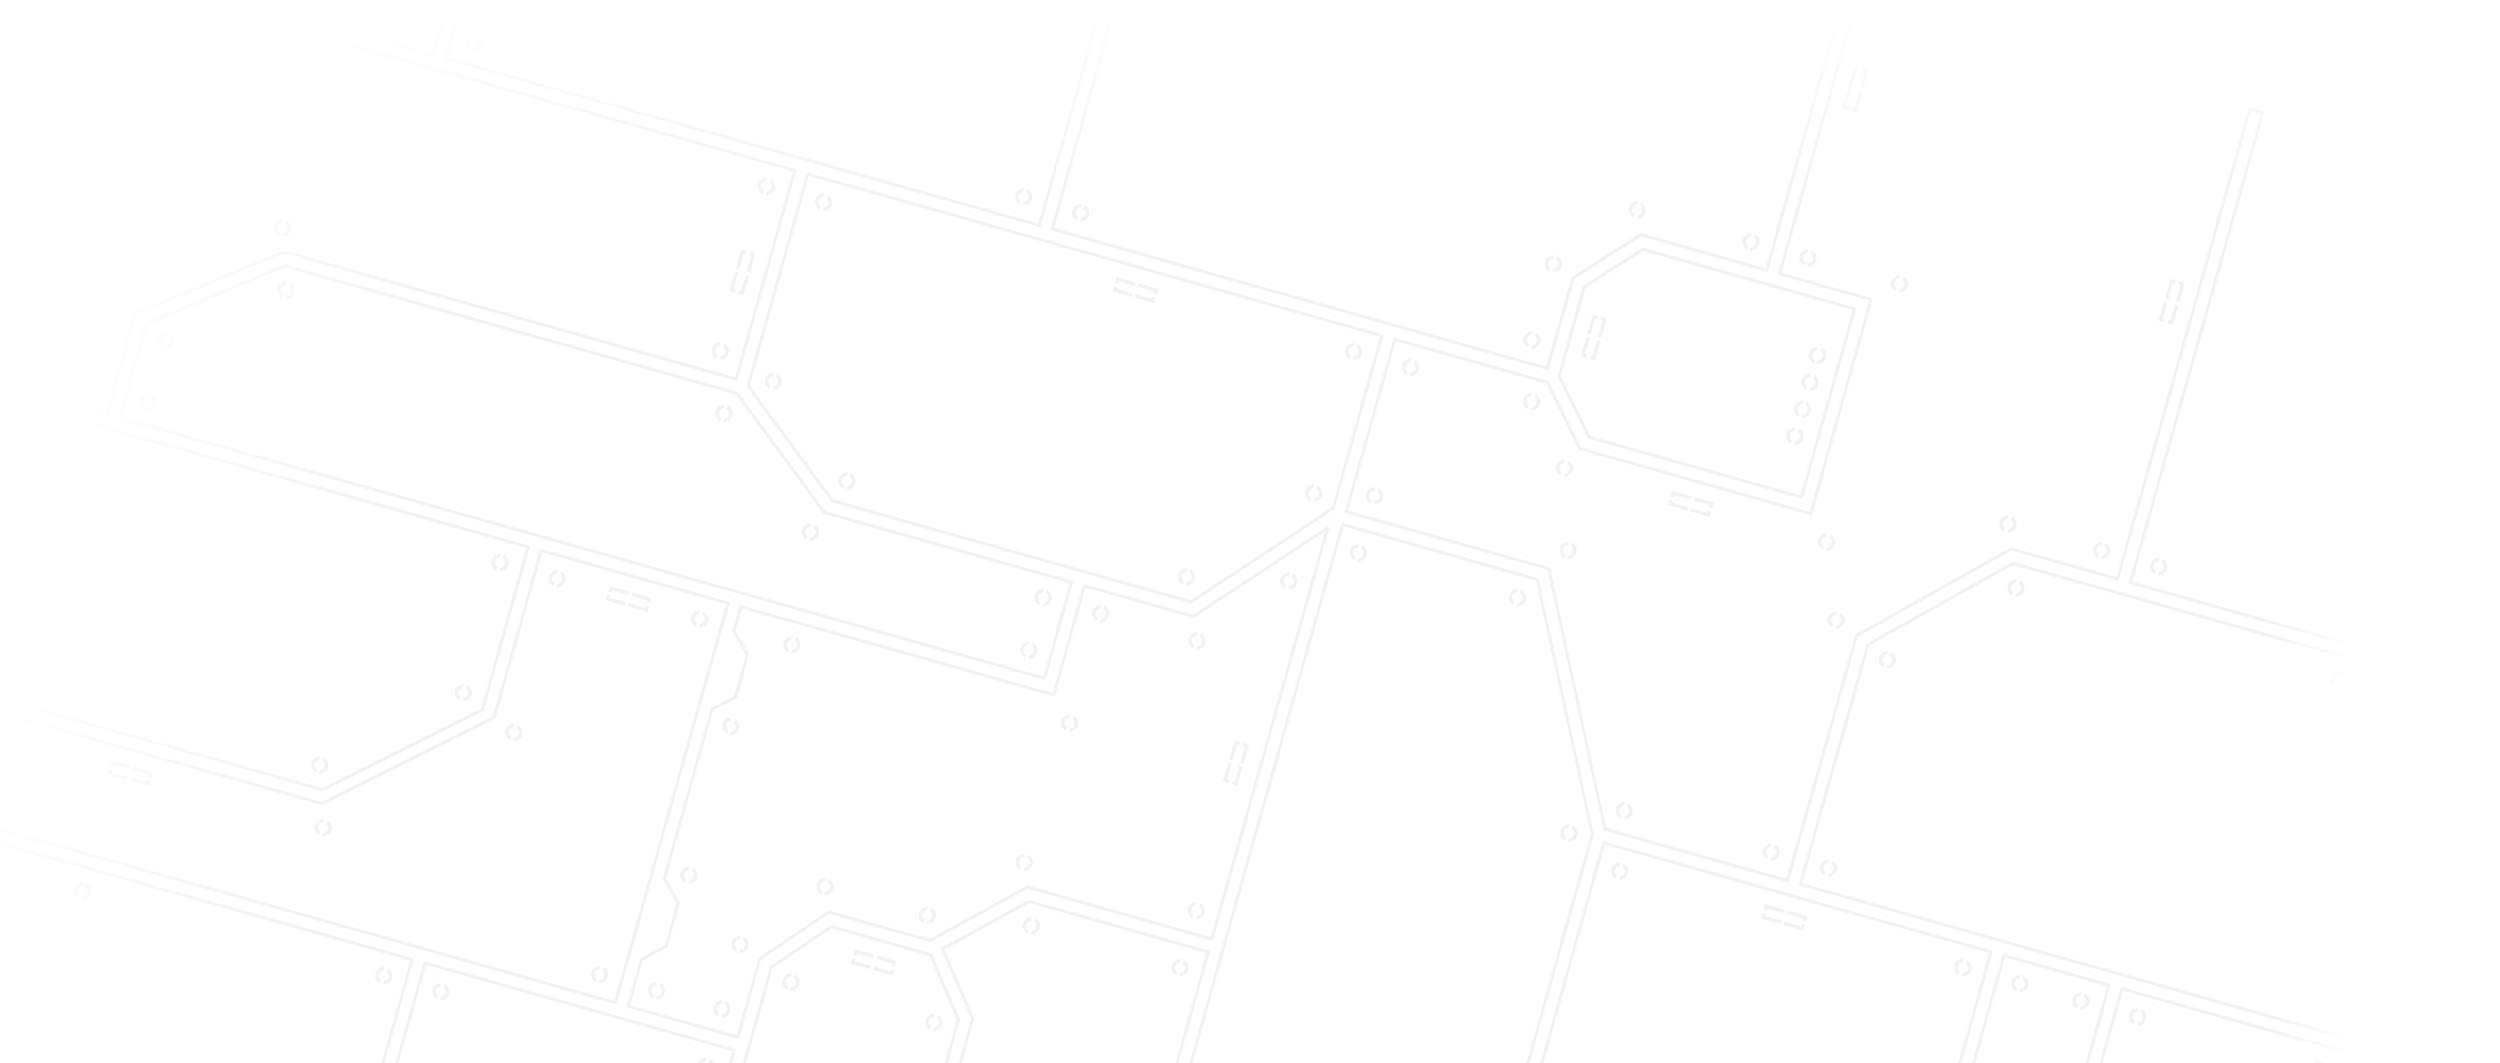 <svg width="1615" height="687" viewBox="0 0 1615 687" fill="none" xmlns="http://www.w3.org/2000/svg"><rect x="0" y="0" width="1615" height="687" fill="#333333" stroke="none"/><g clip-path="url(#clip0)"><path fill="#fff" d="M-468 0h1920v687H-468z"/><g clip-path="url(#clip1)"><path fill="#fff" d="M-352.285-571l2185.24 615.322-341.914 1214.27L-694.2 643.27z"/><path d="M-88.27-209.169l-70.432 250.127-24.209-6.816 11.191-39.745-20.754-37.024-132.435-37.291-38.57 21.624-53.259 189.143-120.901-34.043-2.356 8.367 206.758 58.219-76.748 272.561-206.758-58.219-2.356 8.367 107.428 30.25-16.449 58.415 30.193 55.567 117.214 33.006-42.587 151.244 8.366 2.356 150.419-534.196 263.62 74.23-72.687 258.141-134.749-37.942-77.726 276.032 8.364 2.355 50.105-177.939 129.83 36.558 56.92 101.238-27.872 98.988 8.366 2.356 28.769-102.169-61.63-108.157-132.029-37.177 22.911-81.363 468.524 131.928-75.971 269.801 8.367 2.356 75.971-269.802L474.2 678.39l-42.857 152.203 22.444 42.069 74.062 20.854 37.905-22.374 66.3 18.669-32.409 115.099 8.366 2.35 32.409-115.093 331.147 93.244 21.391-11.995 39.612-140.672 178.19 50.175-39.13 138.951 15.94 38.96 70.48 19.85-11.88 42.19-85.09-23.96-16.92 60.09 8.37 2.35 14.56-51.71 85.09 23.95 14.24-50.55 68.24 19.21 36.13-24.18 33.75-119.845 156.75 44.135 2.35-8.365-156.75-44.137 5.42-19.228-114.64-32.28 35.94-127.645 271.38 76.415 2.36-8.367-271.38-76.415 34.8-123.607 271.38 76.415 2.36-8.367-481.43-135.561 43.59-154.796 93.59-52.468 408.4 114.998 2.36-8.368-334.75-94.258 85.44-303.442-8.37-2.356-85.44 303.447-68.74-19.356-99.87 55.992-44.56 158.254-117.91-33.218-36.37-168.3-130.787-36.826 31.33-111.266 98.618 27.769 20.989 42.802 149.18 42.005 38.95-138.327-59.1-16.642 84.27-299.303-8.36-2.356-84.28 299.303-81.36-22.91-43.84 28.12-16.408 58.288-319.883-90.073 40.795-144.88-40.052-42.442-343.441-96.707 28.097-99.783-8.366-2.356-77.023 273.539-330.563-93.08 36.743-130.489 140.982 39.697 40.28-143.05-8.366-2.355-37.923 134.677-544.086-153.204-2.358 8.372 337.241 94.961zm-6.924 277.04l-40.052 142.241-73.521-20.702 9.259-32.88-12.192-20.149 26.434-93.877 90.072 25.368zm-122.814 74.879l9.11 15.058-8.235 29.246-24.744-6.968 8.237-29.25 15.632-8.086zM-356.077-52.477l32.278-18.087 125.503 35.339 17.231 30.742-39.004 138.518-20.914 10.827-9.255 32.87-158.124-44.525 52.285-185.684zm-135.962 575.424l-26.753-49.238 15.487-55.003 99.33 27.97 44.212-157.013 51.99 14.639-70.582 250.664-113.684-32.019zm186.624-227.02l-51.99-14.639 32.534-115.54 51.99 14.639-32.534 115.54zm376.36-18.725l270.3 76.111-29.568 105.008-103.348 51.822-251.547-70.831 50.68-179.986 63.484 17.876zm404.963-23.162l56.685 77.068 159.599 44.94-17.494 62.128L77.475 270.01l17.199-61.08 89.337-37.082 291.897 82.192zM-45.564 447.68l253.481 71.375 111.4-55.799 30.299-107.602 120.612 33.962-72.692 258.156L-65.215 517.47l19.651-69.79zm451.455 202.442l8.485-30.133 16.071-9.01 7.745-27.508-9.008-16.072 30.776-109.3 15.175-7.833 7.791-27.67-8.858-14.598 4.509-16.015 202.141 56.919 19.85-70.495 70.346 19.808 86.73-57.116-74.76 265.501-119.281-33.587-62.791 34.581-65.304-18.388-44.653 30.057-14.294 50.761-70.67-19.902zm120.743 234.021l-66.92-18.843-19.051-35.719 57.694-204.894 38.669-26.028 64.17 18.069 17.928 41.97-57.693 204.889-34.797 20.556zm458.936 83.444l-15.107 8.469-399.95-112.618 57.829-205.372-19.297-45.081 55.627-30.627 115.867 32.626-39.702 140.998 218.417 61.502 27.274-96.861 52.672 14.83 8.29 12.218-61.92 219.916zm377.73 105.033l-30.15 20.18-139.15-39.18-13.19-32.27 38.32-136.075 182.45 51.376-38.28 135.969zm-73.99-176.636l-67.82-19.097 73.1-259.608 67.82 19.097-73.1 259.608zm-136.95-318.755l133.86 37.695-73.1 259.618-178.19-50.175 22.03-78.23-12.34-18.187-55.741-15.696 47.241-167.773 116.24 32.748zM993.043 374.293l35.597 164.686-75.398 267.768-201.684-56.79 115.749-411.069 125.736 35.405zm-131.791-45.97l-91.804 60.446-231.624-65.221-54.545-74.151 38.55-136.908 370.798 104.41-31.375 111.424zm162.288-143.075l37.76-24.225 136.7 38.492-34.23 121.592-137.07-38.596-19.41-39.572 16.25-57.691zM334.715-127.73l341.126 96.054 35.025 37.11-39.461 140.142-383.26-107.918 46.57-165.388zm178.75 237.864L475.518 244.9l-292.053-82.237-96.015 39.853-18.341 65.138-195.989-55.187 73.74-261.878 566.605 159.545zM-92.837 59.499l-57.5-16.19 70.43-250.123 57.5 16.191-70.43 250.122z" stroke="#F2F2F2" stroke-width="2" stroke-linecap="square" stroke-linejoin="round"/><path d="M389.848 624.62a5.55 5.55 0 012.543 2.716 5.548 5.548 0 01-1.9 6.748 5.542 5.542 0 01-3.587.991l.622-2.21a3.325 3.325 0 001.699-6.035l.623-2.21zM385.391 632.264l-.622 2.21a5.54 5.54 0 01-2.796-6.429 5.542 5.542 0 015.74-4.026l-.623 2.21a3.328 3.328 0 00-2.983 2.417 3.327 3.327 0 001.284 3.618zM287.281 635.696a5.538 5.538 0 012.795 6.429 5.54 5.54 0 01-5.738 4.025l.622-2.209a3.322 3.322 0 002.983-2.417 3.327 3.327 0 00-1.284-3.618l.622-2.21zM282.829 643.34l-.623 2.21a5.547 5.547 0 01-2.795-6.429 5.544 5.544 0 015.739-4.025l-.622 2.209a3.328 3.328 0 00-2.983 2.417 3.327 3.327 0 001.284 3.618zM250.453 625.326a5.542 5.542 0 01-2.944 10.455l.623-2.21a3.322 3.322 0 002.982-2.417 3.327 3.327 0 00-1.283-3.618l.622-2.21zM246 632.971l-.622 2.21a5.544 5.544 0 012.944-10.455l-.622 2.21a3.324 3.324 0 00-1.7 6.035zM55.848 570.528a5.542 5.542 0 01-2.944 10.454l.622-2.209a3.324 3.324 0 001.7-6.035l.622-2.21zM51.391 578.173l-.622 2.209a5.538 5.538 0 01-2.796-6.429 5.546 5.546 0 015.74-4.025l-.623 2.21a3.323 3.323 0 00-2.916 4.429 3.33 3.33 0 001.217 1.606zM458.469 683.899a5.542 5.542 0 01-2.944 10.455l.622-2.21a3.328 3.328 0 002.983-2.417 3.327 3.327 0 00-1.283-3.618l.622-2.21zM454.016 691.543l-.622 2.21a5.542 5.542 0 012.943-10.454l-.622 2.209a3.322 3.322 0 00-2.983 2.417 3.327 3.327 0 001.284 3.618zM513.5 629.491a5.538 5.538 0 012.795 6.428 5.542 5.542 0 01-5.739 4.026l.62-2.2a3.321 3.321 0 002.983-2.417 3.327 3.327 0 00-1.284-3.618l.625-2.219zM509.043 637.144l-.622 2.21a5.538 5.538 0 01-2.795-6.428 5.542 5.542 0 015.739-4.026l-.622 2.21a3.324 3.324 0 00-1.7 6.034zM605.844 655.493a5.547 5.547 0 012.795 6.428 5.542 5.542 0 01-5.739 4.026l.619-2.2a3.322 3.322 0 002.916-4.429 3.32 3.32 0 00-1.216-1.605l.625-2.22zM601.387 663.146l-.622 2.21a5.538 5.538 0 01-2.795-6.429 5.543 5.543 0 015.738-4.025l-.622 2.21a3.321 3.321 0 00-2.983 2.416 3.327 3.327 0 001.284 3.618zM1383.51 652.023a5.563 5.563 0 012.54 2.716c.51 1.171.6 2.483.25 3.712a5.489 5.489 0 01-2.15 3.036 5.536 5.536 0 01-3.59.99l.63-2.21a3.312 3.312 0 001.87-.734 3.32 3.32 0 001.11-1.682c.19-.662.16-1.366-.07-2.013a3.321 3.321 0 00-1.21-1.605l.62-2.21zM1379.06 659.668l-.62 2.209a5.534 5.534 0 01-2.55-2.716 5.575 5.575 0 01-.25-3.712 5.588 5.588 0 012.15-3.036 5.568 5.568 0 013.59-.99l-.62 2.21a3.3 3.3 0 00-2.98 2.417 3.296 3.296 0 001.28 3.618zM1270.54 620.197a5.563 5.563 0 012.54 2.716c.51 1.171.6 2.483.25 3.713a5.49 5.49 0 01-2.15 3.035 5.518 5.518 0 01-3.58.99l.62-2.21a3.312 3.312 0 001.87-.734 3.315 3.315 0 001.04-3.695 3.321 3.321 0 00-1.21-1.605l.62-2.21zM1266.07 627.838l-.62 2.213a5.567 5.567 0 01-2.54-2.716 5.517 5.517 0 01-.25-3.713 5.483 5.483 0 012.15-3.035 5.547 5.547 0 013.59-.991l-.63 2.21c-.68.045-1.34.302-1.87.735a3.31 3.31 0 00-1.04 3.695c.23.648.65 1.209 1.21 1.605M1307.34 630.56a5.538 5.538 0 012.55 2.716c.51 1.171.6 2.483.25 3.713a5.59 5.59 0 01-2.15 3.035 5.563 5.563 0 01-3.59.99l.62-2.21a3.342 3.342 0 001.88-.734c.53-.433.92-1.021 1.11-1.682.18-.662.16-1.366-.07-2.013a3.34 3.34 0 00-1.22-1.605l.62-2.21zM1302.89 638.204l-.62 2.213a5.523 5.523 0 01-2.54-2.716 5.58 5.58 0 01-.26-3.713 5.549 5.549 0 012.16-3.035 5.513 5.513 0 013.58-.99l-.62 2.209c-.69.045-1.34.302-1.88.735-.53.432-.92 1.02-1.1 1.682a3.296 3.296 0 001.28 3.618M1346.73 641.65a5.519 5.519 0 012.54 2.716 5.58 5.58 0 01.26 3.713 5.553 5.553 0 01-2.16 3.035 5.513 5.513 0 01-3.58.99l.62-2.209a3.313 3.313 0 001.87-.735c.54-.433.93-1.02 1.11-1.682.19-.662.16-1.365-.07-2.013a3.321 3.321 0 00-1.21-1.605l.62-2.21zM1342.27 649.294l-.62 2.213a5.567 5.567 0 01-2.54-2.716 5.517 5.517 0 01-.25-3.713 5.483 5.483 0 012.15-3.035 5.513 5.513 0 013.58-.99l-.62 2.209c-.68.045-1.34.302-1.87.735a3.31 3.31 0 00-1.04 3.695c.23.648.65 1.209 1.21 1.605M1048.87 557.779a5.519 5.519 0 012.54 2.716 5.58 5.58 0 01.26 3.713 5.549 5.549 0 01-2.16 3.035 5.52 5.52 0 01-3.58.991l.62-2.21a3.285 3.285 0 001.87-.735 3.25 3.25 0 001.11-1.682 3.296 3.296 0 00-1.28-3.618l.62-2.21zM1044.42 565.424l-.62 2.212a5.538 5.538 0 01-2.55-2.716 5.517 5.517 0 01-.25-3.713 5.586 5.586 0 012.15-3.035 5.563 5.563 0 013.59-.99l-.62 2.21c-.69.044-1.34.301-1.88.734a3.38 3.38 0 00-1.11 1.682c-.18.662-.16 1.365.07 2.013a3.34 3.34 0 001.22 1.605M764.852 620.259a5.547 5.547 0 012.795 6.429 5.547 5.547 0 01-5.739 4.025l.622-2.21a3.327 3.327 0 002.983-2.416 3.327 3.327 0 00-1.284-3.618l.623-2.21zM760.399 627.903l-.622 2.21a5.544 5.544 0 01-2.796-6.429 5.546 5.546 0 015.739-4.025l-.622 2.21a3.314 3.314 0 00-1.875.734 3.318 3.318 0 00-1.041 3.695c.23.648.655 1.209 1.217 1.605zM668.805 593.213a5.55 5.55 0 012.543 2.716 5.548 5.548 0 01-1.9 6.748 5.535 5.535 0 01-3.587.99l.622-2.209a3.328 3.328 0 002.983-2.417 3.327 3.327 0 00-1.284-3.618l.623-2.21zM664.348 600.857l-.622 2.21a5.542 5.542 0 012.944-10.454l-.623 2.21a3.321 3.321 0 00-2.983 2.416 3.327 3.327 0 001.284 3.618zM454.527 394.92a5.54 5.54 0 01.643 9.464 5.543 5.543 0 01-3.586.99l.622-2.21a3.328 3.328 0 002.983-2.417 3.327 3.327 0 00-1.284-3.618l.622-2.209zM450.071 402.563l-.622 2.21a5.544 5.544 0 01-2.796-6.429 5.54 5.54 0 015.739-4.025l-.622 2.209a3.322 3.322 0 00-2.983 2.417 3.327 3.327 0 001.284 3.618zM693.539 462.221a5.542 5.542 0 01-2.944 10.454l.623-2.209a3.322 3.322 0 002.983-2.417 3.327 3.327 0 00-1.284-3.618l.622-2.21zM689.079 469.863l-.622 2.21a5.548 5.548 0 01-2.544-2.716 5.548 5.548 0 011.9-6.748 5.535 5.535 0 013.587-.99l-.622 2.209a3.322 3.322 0 00-2.983 2.417 3.327 3.327 0 001.284 3.618zM514.09 411.691a5.542 5.542 0 01-2.944 10.454l.622-2.21a3.324 3.324 0 001.7-6.034l.622-2.21zM509.641 419.336l-.622 2.21a5.54 5.54 0 01-.643-9.464 5.544 5.544 0 013.586-.99l-.622 2.21a3.321 3.321 0 00-2.983 2.417 3.327 3.327 0 001.284 3.617zM362.441 368.99a5.546 5.546 0 012.796 6.429 5.537 5.537 0 01-2.153 3.035 5.538 5.538 0 01-3.586.991l.622-2.21a3.328 3.328 0 002.983-2.417 3.327 3.327 0 00-1.284-3.618l.622-2.21zM357.989 376.635l-.622 2.209a5.54 5.54 0 01-.644-9.464 5.547 5.547 0 013.587-.99l-.622 2.21a3.321 3.321 0 00-2.983 2.417 3.327 3.327 0 001.284 3.618zM325.559 358.605a5.543 5.543 0 01-2.944 10.454l.622-2.21a3.321 3.321 0 002.983-2.417 3.327 3.327 0 00-1.284-3.618l.623-2.209zM321.106 366.249l-.622 2.21a5.54 5.54 0 01-2.796-6.429 5.542 5.542 0 015.739-4.025l-.622 2.209a3.322 3.322 0 00-2.983 2.417 3.327 3.327 0 001.284 3.618zM20.223 272.628a5.543 5.543 0 01-2.944 10.454l.622-2.209a3.324 3.324 0 002.916-4.43 3.323 3.323 0 00-1.217-1.605l.623-2.21zM15.77 280.272l-.622 2.21a5.542 5.542 0 012.944-10.454l-.623 2.209a3.325 3.325 0 00-1.699 6.035zM272.105 12.152a5.543 5.543 0 01-2.943 10.454l.622-2.21a3.322 3.322 0 002.983-2.417 3.327 3.327 0 00-1.284-3.618l.622-2.21zM267.653 19.796l-.623 2.21a5.546 5.546 0 01-2.795-6.43 5.541 5.541 0 015.739-4.025l-.622 2.21a3.323 3.323 0 00-2.916 4.43c.23.648.655 1.208 1.217 1.605zM61.234 244.45a5.542 5.542 0 01-2.943 10.454l.625-2.22a3.323 3.323 0 001.699-6.034l.62-2.2zM56.77 252.081l-.622 2.209a5.539 5.539 0 01-2.796-6.428 5.544 5.544 0 015.74-4.026l-.627 2.225a3.323 3.323 0 00-2.916 4.43c.23.648.655 1.208 1.217 1.605M98.234 254.868a5.546 5.546 0 012.796 6.429 5.541 5.541 0 01-5.74 4.025l.626-2.219a3.324 3.324 0 001.699-6.035l.62-2.2zM93.778 262.5l-.623 2.21a5.542 5.542 0 012.944-10.454l-.626 2.225a3.323 3.323 0 00-1.7 6.034M109.477 214.945a5.55 5.55 0 012.543 2.716 5.548 5.548 0 01-1.9 6.749 5.547 5.547 0 01-3.587.99l.622-2.21a3.328 3.328 0 002.983-2.417 3.327 3.327 0 00-1.284-3.618l.623-2.21zM105.016 222.585l-.622 2.21a5.542 5.542 0 012.943-10.455l-.622 2.21a3.322 3.322 0 00-2.983 2.417 3.327 3.327 0 001.284 3.618zM187.23 182.463a5.544 5.544 0 012.796 6.429 5.546 5.546 0 01-5.739 4.025l.622-2.209a3.322 3.322 0 002.983-2.417 3.327 3.327 0 00-1.284-3.618l.622-2.21zM182.782 190.108l-.623 2.21a5.547 5.547 0 01-2.795-6.429 5.544 5.544 0 015.739-4.025l-.622 2.209a3.328 3.328 0 00-2.983 2.417 3.327 3.327 0 001.284 3.618zM470.238 262.153a5.54 5.54 0 01.643 9.464 5.543 5.543 0 01-3.586.99l.622-2.21a3.328 3.328 0 002.983-2.417 3.327 3.327 0 00-1.284-3.618l.622-2.209zM465.786 269.797l-.623 2.209a5.543 5.543 0 012.944-10.454l-.622 2.21a3.327 3.327 0 00-2.983 2.417 3.327 3.327 0 001.284 3.618zM526.156 338.771a5.542 5.542 0 01-2.943 10.454l.622-2.21a3.321 3.321 0 002.983-2.416 3.327 3.327 0 00-1.284-3.618l.622-2.21zM521.7 346.423l-.622 2.209a5.54 5.54 0 01-.644-9.464 5.547 5.547 0 013.587-.99l-.622 2.21a3.321 3.321 0 00-2.983 2.417 3.327 3.327 0 001.284 3.618zM676.566 381.125a5.54 5.54 0 01.643 9.464 5.543 5.543 0 01-3.586.99l.622-2.21a3.328 3.328 0 002.983-2.417 3.327 3.327 0 00-1.284-3.618l.622-2.209zM672.121 388.779l-.622 2.209a5.543 5.543 0 012.944-10.454l-.622 2.21a3.327 3.327 0 00-2.983 2.417 3.327 3.327 0 001.283 3.618zM713.449 391.51a5.542 5.542 0 01-2.943 10.454l.622-2.209a3.322 3.322 0 002.983-2.417 3.327 3.327 0 00-1.284-3.618l.622-2.21zM708.989 399.16l-.622 2.209a5.54 5.54 0 01-.643-9.464 5.543 5.543 0 013.586-.99l-.622 2.21a3.321 3.321 0 00-2.983 2.416 3.326 3.326 0 001.284 3.619zM775.82 409.072a5.54 5.54 0 01.643 9.464 5.543 5.543 0 01-3.586.99l.622-2.21a3.321 3.321 0 002.983-2.417 3.327 3.327 0 00-1.284-3.618l.622-2.209zM771.364 416.723l-.623 2.21a5.547 5.547 0 01-2.795-6.429 5.544 5.544 0 015.739-4.025l-.622 2.209a3.322 3.322 0 00-2.983 2.417 3.327 3.327 0 001.284 3.618zM835.164 370.558a5.538 5.538 0 012.795 6.428 5.542 5.542 0 01-5.739 4.026l.623-2.21a3.324 3.324 0 001.699-6.035l.622-2.209zM830.711 378.195l-.622 2.209a5.538 5.538 0 01-2.795-6.428 5.542 5.542 0 015.739-4.026l-.622 2.21a3.324 3.324 0 00-1.7 6.035zM775.246 583.353a5.542 5.542 0 01-2.944 10.454l.623-2.209a3.322 3.322 0 002.982-2.417 3.32 3.32 0 00-.067-2.013 3.315 3.315 0 00-1.216-1.605l.622-2.21zM770.793 590.998l-.622 2.209a5.538 5.538 0 01-2.795-6.428 5.542 5.542 0 015.739-4.026l-.622 2.21a3.324 3.324 0 00-1.7 6.035zM664.211 552.088a5.542 5.542 0 01-2.944 10.454l.622-2.209a3.325 3.325 0 001.7-6.035l.622-2.21zM659.758 559.732l-.622 2.21a5.542 5.542 0 012.944-10.454l-.623 2.209a3.322 3.322 0 00-2.983 2.417 3.327 3.327 0 001.284 3.618zM601.594 586.432a5.542 5.542 0 01-2.944 10.454l.622-2.209a3.328 3.328 0 002.983-2.417 3.327 3.327 0 00-1.283-3.618l.622-2.21zM597.141 594.077l-.622 2.21a5.544 5.544 0 012.944-10.455l-.623 2.21a3.321 3.321 0 00-2.982 2.417 3.327 3.327 0 001.283 3.618zM535.473 567.814a5.543 5.543 0 01-2.944 10.454l.622-2.21a3.321 3.321 0 002.983-2.416 3.33 3.33 0 00-1.284-3.619l.623-2.209zM531.02 575.458l-.623 2.21a5.549 5.549 0 01-2.795-6.429 5.548 5.548 0 015.739-4.026l-.622 2.21a3.321 3.321 0 00-2.983 2.417 3.327 3.327 0 001.284 3.618zM480.586 605.165a5.542 5.542 0 01-2.944 10.455l.622-2.21a3.325 3.325 0 001.7-6.035l.622-2.21zM476.133 612.81l-.622 2.21a5.542 5.542 0 012.944-10.454l-.623 2.21a3.321 3.321 0 00-2.915 4.429 3.315 3.315 0 001.216 1.605zM468.844 646.864a5.547 5.547 0 012.795 6.429 5.54 5.54 0 01-5.739 4.025l.622-2.209a3.328 3.328 0 002.983-2.417 3.327 3.327 0 00-1.283-3.618l.622-2.21zM464.391 654.509l-.622 2.21a5.542 5.542 0 012.943-10.455l-.622 2.21a3.322 3.322 0 00-2.983 2.417 3.327 3.327 0 001.284 3.618zM426.648 634.983a5.544 5.544 0 012.796 6.429 5.544 5.544 0 01-5.739 4.025l.622-2.209a3.322 3.322 0 002.983-2.417 3.327 3.327 0 00-1.284-3.618l.622-2.21zM422.196 642.627l-.623 2.21a5.547 5.547 0 01-2.795-6.429 5.544 5.544 0 015.739-4.025l-.622 2.209a3.322 3.322 0 00-2.983 2.417 3.327 3.327 0 001.284 3.618zM447.641 560.442a5.55 5.55 0 012.543 2.716 5.548 5.548 0 01-1.9 6.748 5.535 5.535 0 01-3.587.99l.622-2.209a3.328 3.328 0 002.983-2.417 3.327 3.327 0 00-1.284-3.618l.623-2.21zM443.184 568.086l-.622 2.21a5.542 5.542 0 012.943-10.454l-.622 2.209a3.322 3.322 0 00-2.983 2.417 3.327 3.327 0 001.284 3.618zM474.715 464.285a5.542 5.542 0 01-2.944 10.455l.624-2.218a3.324 3.324 0 001.7-6.035l.62-2.202zM470.262 471.922l-.622 2.21a5.546 5.546 0 01-2.795-6.429 5.542 5.542 0 015.739-4.026l-.627 2.225a3.322 3.322 0 00-2.983 2.417 3.327 3.327 0 001.284 3.618M667.023 415.028a5.544 5.544 0 012.796 6.429 5.544 5.544 0 01-5.739 4.025l.625-2.22a3.321 3.321 0 002.983-2.416 3.326 3.326 0 00-1.284-3.618l.619-2.2zM662.579 422.664l-.623 2.21a5.547 5.547 0 01-2.795-6.429 5.544 5.544 0 015.739-4.025l-.626 2.225a3.324 3.324 0 00-1.7 6.034M77.531 186.581a5.538 5.538 0 012.796 6.428 5.545 5.545 0 01-5.74 4.026l.623-2.21a3.323 3.323 0 002.916-4.43 3.328 3.328 0 00-1.217-1.605l.622-2.209zM73.063 194.222l-.622 2.209a5.539 5.539 0 01-2.796-6.428 5.545 5.545 0 015.74-4.026l-.623 2.21a3.323 3.323 0 00-2.916 4.43c.23.647.655 1.208 1.217 1.605zM185.023 142.237a5.542 5.542 0 01-2.943 10.454l.622-2.209a3.322 3.322 0 002.983-2.417 3.327 3.327 0 00-1.284-3.618l.622-2.21zM180.563 149.878l-.622 2.21a5.542 5.542 0 012.943-10.454l-.622 2.21a3.321 3.321 0 00-2.983 2.416 3.327 3.327 0 001.284 3.618zM467.809 221.864a5.543 5.543 0 01-2.944 10.454l.622-2.21a3.325 3.325 0 001.699-6.035l.623-2.209zM463.356 229.508l-.622 2.209a5.54 5.54 0 01-.643-9.464 5.544 5.544 0 013.586-.99l-.622 2.21a3.321 3.321 0 00-2.983 2.416 3.33 3.33 0 001.284 3.619zM497.781 115.423a5.542 5.542 0 01-2.943 10.454l.622-2.209a3.322 3.322 0 002.983-2.417 3.327 3.327 0 00-1.284-3.618l.622-2.21zM493.325 123.067l-.622 2.21a5.544 5.544 0 01-2.796-6.429 5.544 5.544 0 015.739-4.025l-.622 2.209a3.322 3.322 0 00-2.983 2.417 3.327 3.327 0 001.284 3.618zM534.582 125.786a5.544 5.544 0 01-2.944 10.455l.623-2.21a3.328 3.328 0 002.982-2.417 3.327 3.327 0 00-1.283-3.618l.622-2.21zM530.129 133.431l-.622 2.209a5.538 5.538 0 01-2.795-6.428 5.542 5.542 0 015.739-4.026l-.622 2.21a3.324 3.324 0 00-1.7 6.035zM502.07 241.259a5.542 5.542 0 01-2.943 10.454l.622-2.21a3.321 3.321 0 002.983-2.416 3.327 3.327 0 00-1.284-3.618l.622-2.21zM497.614 248.903l-.622 2.21a5.548 5.548 0 01-2.544-2.716 5.548 5.548 0 011.9-6.748 5.535 5.535 0 013.587-.99l-.622 2.209a3.322 3.322 0 00-2.983 2.417 3.327 3.327 0 001.284 3.618zM549.641 305.885a5.549 5.549 0 012.795 6.429 5.54 5.54 0 01-5.739 4.025l.619-2.199a3.325 3.325 0 001.7-6.035l.625-2.22zM545.184 313.54l-.622 2.21a5.544 5.544 0 012.944-10.455l-.623 2.21a3.328 3.328 0 00-2.983 2.417 3.323 3.323 0 001.284 3.618zM769.109 367.684a5.544 5.544 0 012.796 6.429 5.54 5.54 0 01-5.739 4.025l.619-2.2a3.327 3.327 0 002.983-2.416 3.327 3.327 0 00-1.284-3.618l.625-2.22zM764.656 375.338l-.622 2.21a5.547 5.547 0 01-2.795-6.429 5.541 5.541 0 015.739-4.025l-.622 2.21a3.327 3.327 0 00-2.983 2.416 3.327 3.327 0 001.283 3.618zM851.184 313.662a5.547 5.547 0 012.795 6.428 5.548 5.548 0 01-5.739 4.026l.624-2.217a3.328 3.328 0 002.983-2.417 3.327 3.327 0 00-1.283-3.618l.62-2.202zM846.735 321.299l-.623 2.209a5.543 5.543 0 012.944-10.454l-.626 2.225a3.325 3.325 0 00-1.7 6.035M876.941 222.188a5.538 5.538 0 012.795 6.429 5.54 5.54 0 01-5.738 4.025l.622-2.21a3.321 3.321 0 002.983-2.416 3.327 3.327 0 00-1.284-3.618l.622-2.21zM872.489 229.832l-.623 2.21a5.547 5.547 0 01-2.795-6.429 5.544 5.544 0 015.739-4.025l-.622 2.209a3.328 3.328 0 00-2.983 2.417 3.327 3.327 0 001.284 3.618zM913.742 232.551a5.534 5.534 0 012.543 2.716 5.542 5.542 0 01-5.487 7.738l.623-2.21a3.321 3.321 0 002.983-2.416 3.326 3.326 0 00-1.284-3.618l.622-2.21zM909.294 240.196l-.623 2.209a5.538 5.538 0 01-2.795-6.428 5.542 5.542 0 015.739-4.026l-.622 2.21a3.324 3.324 0 00-1.699 6.035zM890.406 315.434a5.542 5.542 0 01-2.943 10.455l.622-2.21a3.322 3.322 0 002.983-2.417 3.327 3.327 0 00-1.284-3.618l.622-2.21zM885.954 323.079l-.622 2.21a5.544 5.544 0 01-2.796-6.429 5.54 5.54 0 015.739-4.025l-.622 2.209a3.328 3.328 0 00-2.983 2.417 3.327 3.327 0 001.284 3.618zM880.059 352.184a5.55 5.55 0 012.543 2.716 5.548 5.548 0 01-1.9 6.748 5.542 5.542 0 01-3.587.991l.622-2.21a3.328 3.328 0 002.983-2.417 3.327 3.327 0 00-1.284-3.618l.623-2.21zM875.606 359.829l-.622 2.21a5.546 5.546 0 01-2.796-6.429 5.548 5.548 0 015.74-4.026l-.623 2.21a3.328 3.328 0 00-2.983 2.417 3.327 3.327 0 001.284 3.618zM982.773 381.107a5.544 5.544 0 012.796 6.429 5.54 5.54 0 01-5.739 4.025l.622-2.21a3.321 3.321 0 002.983-2.416 3.327 3.327 0 00-1.284-3.618l.622-2.21zM978.317 388.751l-.623 2.209a5.543 5.543 0 012.944-10.454l-.622 2.21a3.321 3.321 0 00-2.983 2.417 3.327 3.327 0 001.284 3.618zM1016.07 533.195a5.543 5.543 0 012.55 2.716c.51 1.172.6 2.483.25 3.713a5.582 5.582 0 01-2.15 3.035 5.557 5.557 0 01-3.59.99l.62-2.209a3.343 3.343 0 001.88-.735c.53-.432.92-1.02 1.11-1.682.18-.662.16-1.365-.07-2.013a3.34 3.34 0 00-1.22-1.605l.62-2.21zM1011.62 540.839l-.62 2.21a5.519 5.519 0 01-2.54-2.716 5.58 5.58 0 01-.26-3.713 5.556 5.556 0 012.16-3.035 5.518 5.518 0 013.58-.99l-.62 2.21c-.69.045-1.34.301-1.87.734-.54.433-.93 1.02-1.11 1.682a3.296 3.296 0 001.28 3.618zM1051.79 518.781a5.572 5.572 0 012.54 2.718c.5 1.171.59 2.482.25 3.711a5.59 5.59 0 01-2.15 3.035 5.57 5.57 0 01-3.59.993l.62-2.21a3.342 3.342 0 001.88-.734c.53-.433.92-1.021 1.11-1.682.18-.662.16-1.365-.07-2.013a3.34 3.34 0 00-1.22-1.605l.63-2.213zM1047.33 526.428l-.62 2.21a5.519 5.519 0 01-2.54-2.716 5.58 5.58 0 01-.26-3.713 5.553 5.553 0 012.16-3.035 5.518 5.518 0 013.58-.99l-.62 2.199c-.68.045-1.34.302-1.87.735-.54.433-.92 1.02-1.11 1.682-.18.662-.16 1.365.07 2.013a3.28 3.28 0 001.22 1.605M1146.68 545.502a5.57 5.57 0 012.54 2.717c.51 1.171.6 2.482.25 3.712a5.59 5.59 0 01-2.15 3.035 5.549 5.549 0 01-3.58.993l.62-2.21a3.313 3.313 0 001.87-.735 3.31 3.31 0 001.04-3.695 3.321 3.321 0 00-1.21-1.605l.62-2.212zM1142.23 553.149l-.63 2.21a5.565 5.565 0 01-2.54-2.717 5.514 5.514 0 01-.25-3.712 5.588 5.588 0 012.15-3.036 5.552 5.552 0 013.59-.99l-.62 2.2a3.3 3.3 0 00-2.98 2.417 3.296 3.296 0 001.28 3.618M1183.83 555.963a5.525 5.525 0 012.54 2.717c.51 1.171.6 2.482.25 3.712a5.49 5.49 0 01-2.15 3.035 5.526 5.526 0 01-3.58.992l.62-2.209a3.343 3.343 0 001.88-.735c.53-.432.92-1.02 1.1-1.682a3.296 3.296 0 00-1.28-3.618l.62-2.212zM1179.38 563.61l-.63 2.209a5.559 5.559 0 01-2.54-2.716 5.514 5.514 0 01-.25-3.712 5.489 5.489 0 012.15-3.036 5.552 5.552 0 013.59-.99l-.62 2.2c-.69.045-1.34.301-1.88.734a3.382 3.382 0 00-1.11 1.683c-.18.661-.16 1.365.07 2.013.23.648.66 1.208 1.22 1.605M1221.77 421.218a5.534 5.534 0 012.55 2.716c.51 1.171.59 2.483.25 3.712a5.588 5.588 0 01-2.15 3.036 5.568 5.568 0 01-3.59.99l.62-2.21a3.3 3.3 0 002.98-2.417 3.296 3.296 0 00-1.28-3.618l.62-2.209zM1217.32 428.862l-.62 2.209a5.47 5.47 0 01-2.54-2.716 5.577 5.577 0 01-.26-3.712 5.555 5.555 0 015.74-4.026l-.62 2.21a3.3 3.3 0 00-2.98 2.417 3.296 3.296 0 001.28 3.618zM1188.82 395.843a5.514 5.514 0 012.54 2.716c.51 1.171.6 2.483.26 3.712a5.555 5.555 0 01-5.74 4.026l.62-2.21a3.312 3.312 0 001.87-.734c.54-.433.93-1.021 1.11-1.682a3.3 3.3 0 00-.07-2.014 3.33 3.33 0 00-1.21-1.605l.62-2.209zM1184.37 403.487l-.62 2.21a5.538 5.538 0 01-2.55-2.716 5.517 5.517 0 01-.25-3.713 5.586 5.586 0 012.15-3.035 5.557 5.557 0 013.59-.99l-.62 2.209c-.69.045-1.34.302-1.88.735-.53.432-.92 1.02-1.11 1.682-.18.662-.16 1.365.07 2.013a3.34 3.34 0 001.22 1.605zM1299.64 333.637a5.559 5.559 0 012.54 2.716c.51 1.171.6 2.483.25 3.712a5.489 5.489 0 01-2.15 3.036 5.552 5.552 0 01-3.59.99l.63-2.21a3.312 3.312 0 001.87-.734c.53-.433.92-1.021 1.11-1.683.18-.661.16-1.365-.07-2.013a3.285 3.285 0 00-1.22-1.605l.63-2.209zM1295.18 341.281l-.62 2.21a5.567 5.567 0 01-2.54-2.716 5.517 5.517 0 01-.25-3.713 5.483 5.483 0 012.15-3.035 5.53 5.53 0 013.59-.991l-.63 2.21c-.68.045-1.34.302-1.87.735a3.31 3.31 0 00-1.04 3.695c.23.648.65 1.209 1.21 1.605zM1360.21 350.693a5.519 5.519 0 012.54 2.716 5.58 5.58 0 01.26 3.713 5.553 5.553 0 01-2.16 3.035 5.518 5.518 0 01-3.58.99l.62-2.209a3.285 3.285 0 001.87-.735c.54-.433.93-1.02 1.11-1.682a3.296 3.296 0 00-1.28-3.618l.62-2.21zM1355.77 358.34l-.63 2.209a5.559 5.559 0 01-2.54-2.716 5.514 5.514 0 01-.25-3.712 5.538 5.538 0 015.74-4.026l-.62 2.21c-.69.045-1.35.301-1.88.734a3.384 3.384 0 00-1.11 1.682c-.18.662-.16 1.366.07 2.014a3.29 3.29 0 001.22 1.605zM1304.88 374.921a5.563 5.563 0 012.54 2.716c.51 1.172.6 2.483.25 3.713a5.586 5.586 0 01-2.15 3.035 5.54 5.54 0 01-3.59.99l.62-2.209a3.343 3.343 0 001.88-.735 3.38 3.38 0 001.11-1.682c.18-.662.16-1.365-.07-2.013a3.34 3.34 0 00-1.22-1.605l.63-2.21zM1300.42 382.566l-.62 2.209a5.514 5.514 0 01-2.54-2.716 5.577 5.577 0 01-.26-3.712 5.555 5.555 0 015.74-4.026l-.62 2.21c-.68.045-1.34.301-1.87.734a3.256 3.256 0 00-1.11 1.683c-.19.661-.16 1.365.07 2.013.23.648.65 1.208 1.21 1.605zM1396.96 361.041a5.519 5.519 0 012.54 2.716 5.58 5.58 0 01.26 3.713 5.553 5.553 0 01-2.16 3.035 5.518 5.518 0 01-3.58.99l.62-2.21a3.284 3.284 0 001.87-.734c.54-.433.93-1.02 1.11-1.682a3.296 3.296 0 00-1.28-3.618l.62-2.21zM1392.51 368.687l-.62 2.209a5.514 5.514 0 01-2.54-2.716 5.577 5.577 0 01-.26-3.712 5.555 5.555 0 015.74-4.026l-.62 2.21c-.68.045-1.34.302-1.87.734a3.256 3.256 0 00-1.11 1.683c-.19.661-.16 1.365.07 2.013.23.648.65 1.208 1.21 1.605zM1015.52 350.664a5.563 5.563 0 012.8 6.429 5.556 5.556 0 01-5.74 4.025l.62-2.21a3.312 3.312 0 001.87-.734 3.32 3.32 0 001.11-1.682c.19-.662.16-1.365-.07-2.013a3.321 3.321 0 00-1.21-1.605l.62-2.21zM1011.07 358.31l-.62 2.209a5.47 5.47 0 01-2.54-2.716 5.577 5.577 0 01-.26-3.712 5.555 5.555 0 015.74-4.026l-.62 2.21a3.3 3.3 0 00-2.98 2.417 3.296 3.296 0 001.28 3.618zM991.992 254.584a5.538 5.538 0 012.795 6.429 5.536 5.536 0 01-2.152 3.035 5.535 5.535 0 01-3.587.99l.623-2.209a3.322 3.322 0 002.982-2.417 3.327 3.327 0 00-1.283-3.618l.622-2.21zM987.539 262.229l-.622 2.21a5.544 5.544 0 012.944-10.455l-.622 2.21a3.325 3.325 0 00-1.7 6.035zM1013.19 297.599a5.479 5.479 0 012.54 2.716 5.58 5.58 0 01.26 3.713 5.549 5.549 0 01-2.16 3.035 5.52 5.52 0 01-3.58.991l.62-2.21a3.343 3.343 0 001.88-.735c.53-.432.92-1.02 1.1-1.682a3.296 3.296 0 00-1.28-3.618l.62-2.21zM1008.74 305.243l-.63 2.213a5.565 5.565 0 01-2.54-2.717 5.514 5.514 0 01-.25-3.712 5.489 5.489 0 012.15-3.036 5.552 5.552 0 013.59-.99l-.63 2.21c-.68.045-1.34.302-1.87.734a3.318 3.318 0 00-1.04 3.696c.23.648.65 1.208 1.21 1.605M1182.55 345.289a5.538 5.538 0 012.55 2.716c.51 1.172.6 2.483.25 3.713a5.582 5.582 0 01-2.15 3.035 5.557 5.557 0 01-3.59.99l.62-2.209a3.343 3.343 0 001.88-.735c.53-.432.92-1.02 1.11-1.682.18-.662.16-1.365-.07-2.013a3.34 3.34 0 00-1.22-1.605l.62-2.21zM1178.1 352.933l-.62 2.212a5.538 5.538 0 01-2.55-2.716 5.517 5.517 0 01-.25-3.713 5.582 5.582 0 012.15-3.035 5.557 5.557 0 013.59-.99l-.62 2.209c-.69.045-1.34.302-1.88.735-.53.432-.92 1.02-1.11 1.682-.18.662-.16 1.365.07 2.013a3.34 3.34 0 001.22 1.605M1229.54 178.429a5.559 5.559 0 012.54 2.716c.51 1.171.6 2.483.25 3.712a5.489 5.489 0 01-2.15 3.036 5.524 5.524 0 01-3.58.99l.62-2.21a3.312 3.312 0 001.87-.734 3.32 3.32 0 001.04-3.696 3.33 3.33 0 00-1.21-1.605l.62-2.209zM1225.08 186.072l-.62 2.21a5.567 5.567 0 01-2.54-2.716 5.632 5.632 0 01-.25-3.71 5.585 5.585 0 012.15-3.033 5.56 5.56 0 013.59-.993l-.63 2.21c-.68.044-1.34.3-1.87.733a3.31 3.31 0 00-1.04 3.695c.23.648.65 1.208 1.21 1.604zM1170.5 161.804a5.52 5.52 0 012.54 2.717c.51 1.171.6 2.483.26 3.712a5.555 5.555 0 01-5.74 4.026l.62-2.21a3.319 3.319 0 001.87-.734c.54-.433.93-1.021 1.11-1.683.19-.662.16-1.365-.07-2.013a3.321 3.321 0 00-1.21-1.605l.62-2.21zM1166.05 169.448l-.63 2.21a5.567 5.567 0 01-2.54-2.716 5.632 5.632 0 01-.25-3.71 5.585 5.585 0 012.15-3.033 5.56 5.56 0 013.59-.993l-.63 2.21c-.68.044-1.34.3-1.87.733a3.315 3.315 0 00-1.04 3.695c.23.648.65 1.209 1.22 1.604zM1133.61 151.416a5.563 5.563 0 012.54 2.716c.51 1.172.6 2.483.25 3.713a5.487 5.487 0 01-2.15 3.035 5.513 5.513 0 01-3.58.99l.62-2.209a3.313 3.313 0 001.87-.735 3.31 3.31 0 001.04-3.695 3.321 3.321 0 00-1.21-1.605l.62-2.21zM1129.17 159.063l-.63 2.21a5.503 5.503 0 01-2.53-2.716 5.509 5.509 0 01-.25-3.71c.34-1.228 1.1-2.3 2.14-3.033a5.56 5.56 0 013.59-.993l-.62 2.21c-.69.044-1.35.3-1.88.733a3.315 3.315 0 00-1.04 3.695c.23.648.65 1.209 1.22 1.604zM1060.1 130.718a5.47 5.47 0 012.54 2.716c.51 1.171.6 2.483.26 3.712a5.555 5.555 0 01-5.74 4.026l.62-2.21a3.302 3.302 0 002.98-2.416 3.3 3.3 0 00-1.28-3.619l.62-2.209zM1055.65 138.362l-.62 2.209a5.479 5.479 0 01-2.54-2.716 5.506 5.506 0 01-.25-3.709c.34-1.229 1.1-2.3 2.15-3.034a5.532 5.532 0 013.58-.992l-.62 2.21c-.69.044-1.35.3-1.88.732a3.382 3.382 0 00-1.11 1.683c-.18.661-.16 1.365.07 2.013.23.648.66 1.208 1.22 1.604zM1005.95 165.492a5.565 5.565 0 012.54 2.717c.51 1.171.6 2.482.25 3.712a5.588 5.588 0 01-2.15 3.036 5.552 5.552 0 01-3.59.99l.62-2.21a3.321 3.321 0 001.88-.734c.53-.433.92-1.021 1.11-1.683.18-.662.16-1.365-.07-2.013a3.34 3.34 0 00-1.22-1.605l.63-2.21zM1001.48 173.135l-.62 2.21a5.545 5.545 0 01-.64-9.464 5.546 5.546 0 013.59-.99l-.63 2.21c-.68.045-1.34.301-1.87.734a3.315 3.315 0 00-1.04 3.695c.23.648.65 1.209 1.21 1.605zM992.098 214.676a5.543 5.543 0 01-2.944 10.454l.622-2.21a3.327 3.327 0 002.983-2.416 3.326 3.326 0 00-1.284-3.618l.623-2.21zM987.637 222.319l-.622 2.209a5.538 5.538 0 01-2.795-6.428 5.542 5.542 0 015.739-4.026l-.622 2.21a3.324 3.324 0 00-1.7 6.035zM700.59 132.593a5.542 5.542 0 01-2.944 10.454l.622-2.21a3.317 3.317 0 002.983-2.416 3.327 3.327 0 00-1.283-3.618l.622-2.21zM696.137 140.237l-.622 2.21a5.542 5.542 0 012.944-10.454l-.623 2.21a3.322 3.322 0 00-2.916 4.429c.23.648.655 1.209 1.217 1.605zM663.781 122.228a5.538 5.538 0 012.795 6.429 5.54 5.54 0 01-5.738 4.025l.622-2.209a3.322 3.322 0 002.982-2.417 3.327 3.327 0 00-1.283-3.618l.622-2.21zM659.328 129.872l-.622 2.21a5.538 5.538 0 01-2.795-6.428 5.546 5.546 0 015.739-4.026l-.622 2.21a3.324 3.324 0 00-1.7 6.034zM308.961 22.318a5.541 5.541 0 01-2.944 10.454l.622-2.21a3.326 3.326 0 001.7-6.034l.622-2.21zM304.508 29.962l-.622 2.21a5.541 5.541 0 012.944-10.454l-.623 2.21a3.322 3.322 0 00-2.982 2.416 3.327 3.327 0 001.283 3.618zM696.902 4.594a5.537 5.537 0 012.795 6.428 5.54 5.54 0 01-5.738 4.026l.622-2.21a3.322 3.322 0 002.983-2.416 3.327 3.327 0 00-1.284-3.619l.622-2.21zM692.449 12.238l-.622 2.21a5.546 5.546 0 01-2.795-6.429 5.545 5.545 0 015.739-4.026l-.622 2.21a3.329 3.329 0 00-2.983 2.417 3.327 3.327 0 001.283 3.618zM739.621-6.02a5.54 5.54 0 01-2.944 10.454l.623-2.21a3.323 3.323 0 002.983-2.416 3.327 3.327 0 00-1.284-3.618l.622-2.21zM735.167 1.624l-.625 2.217a5.546 5.546 0 01-2.795-6.428 5.54 5.54 0 015.739-4.026l-.622 2.21a3.329 3.329 0 00-2.983 2.416 3.327 3.327 0 001.284 3.619M1176.74 224.626a5.563 5.563 0 012.54 2.716c.51 1.172.6 2.483.25 3.713a5.483 5.483 0 01-2.15 3.035 5.524 5.524 0 01-3.59.99l.63-2.209a3.313 3.313 0 001.87-.735 3.31 3.31 0 001.04-3.695 3.321 3.321 0 00-1.21-1.605l.62-2.21zM1172.29 232.271l-.63 2.21a5.563 5.563 0 01-2.54-2.716 5.517 5.517 0 01-.25-3.713 5.483 5.483 0 012.15-3.035 5.54 5.54 0 013.59-.99l-.63 2.209c-.68.045-1.34.302-1.87.735-.53.432-.92 1.02-1.11 1.682-.18.662-.16 1.365.07 2.013a3.28 3.28 0 001.22 1.605zM1171.83 242.046a5.534 5.534 0 012.55 2.716c.5 1.171.59 2.483.25 3.712a5.588 5.588 0 01-2.15 3.036 5.568 5.568 0 01-3.59.99l.62-2.197a3.313 3.313 0 001.87-.735 3.31 3.31 0 001.04-3.695 3.321 3.321 0 00-1.21-1.605l.62-2.222zM1167.38 249.703l-.63 2.21a5.563 5.563 0 01-2.54-2.716 5.517 5.517 0 01-.25-3.713 5.487 5.487 0 012.15-3.035 5.54 5.54 0 013.59-.99l-.63 2.209c-.68.045-1.34.302-1.87.735-.53.432-.92 1.02-1.11 1.682-.18.662-.16 1.365.07 2.013a3.28 3.28 0 001.22 1.605zM1166.93 259.463a5.559 5.559 0 012.54 2.716c.51 1.171.6 2.483.25 3.712a5.588 5.588 0 01-2.15 3.036 5.552 5.552 0 01-3.59.99l.62-2.21a3.314 3.314 0 001.88-.734c.53-.433.92-1.021 1.11-1.683.18-.661.16-1.365-.07-2.013a3.285 3.285 0 00-1.22-1.605l.63-2.209zM1162.48 267.107l-.63 2.21a5.563 5.563 0 01-2.54-2.716 5.517 5.517 0 01-.25-3.713 5.59 5.59 0 012.15-3.035 5.552 5.552 0 013.59-.99l-.62 2.21c-.69.045-1.34.301-1.88.734a3.384 3.384 0 00-1.11 1.682c-.18.662-.16 1.365.07 2.013a3.34 3.34 0 001.22 1.605zM1162.02 276.89a5.559 5.559 0 012.54 2.716c.51 1.171.6 2.483.25 3.712a5.489 5.489 0 01-2.15 3.036 5.524 5.524 0 01-3.58.99l.62-2.21a3.312 3.312 0 001.87-.734 3.318 3.318 0 001.04-3.696 3.326 3.326 0 00-1.21-1.605l.62-2.209zM1157.57 284.527l-.62 2.21a5.477 5.477 0 01-2.54-2.717 5.577 5.577 0 01-.26-3.712 5.555 5.555 0 015.74-4.026l-.62 2.21a3.3 3.3 0 00-2.98 2.417 3.296 3.296 0 001.28 3.618zM209.137 489.383a5.546 5.546 0 012.795 6.429 5.536 5.536 0 01-2.152 3.035 5.535 5.535 0 01-3.587.99l.622-2.207a3.321 3.321 0 002.983-2.416 3.33 3.33 0 00-1.284-3.619l.623-2.212zM204.684 497.03l-.622 2.21a5.542 5.542 0 012.944-10.454l-.623 2.21a3.33 3.33 0 00-2.983 2.416 3.327 3.327 0 001.284 3.618zM301.895 442.649a5.544 5.544 0 01.642 9.464 5.53 5.53 0 01-3.586.99l.622-2.209a3.322 3.322 0 002.983-2.417 3.327 3.327 0 00-1.284-3.618l.623-2.21zM297.442 450.291l-.622 2.21a5.544 5.544 0 01-2.796-6.429 5.54 5.54 0 015.739-4.025l-.622 2.209a3.322 3.322 0 00-2.983 2.417 3.327 3.327 0 001.284 3.618zM334.5 468.319a5.542 5.542 0 01-2.944 10.454l.622-2.21a3.322 3.322 0 002.983-2.416 3.327 3.327 0 00-1.283-3.618l.622-2.21zM330.043 475.963l-.622 2.21a5.542 5.542 0 012.944-10.454l-.622 2.209a3.325 3.325 0 00-1.7 6.035zM211.301 529.695a5.542 5.542 0 01-2.944 10.454l.622-2.21a3.324 3.324 0 001.7-6.034l.622-2.21zM206.848 537.339l-.622 2.21a5.542 5.542 0 012.943-10.454l-.622 2.209a3.322 3.322 0 00-2.983 2.417 3.327 3.327 0 001.284 3.618zM416.829 392.631l-10.308-2.902-.6 2.131 12.442 3.504 1.001-3.554-2.134-.601-.401 1.422zM408.523 382.618l-.601 2.134 10.308 2.903-.4 1.422 2.134.601 1.001-3.557-12.442-3.503zM394.479 384.803l-2.131-.6-1.001 3.554 12.442 3.503.6-2.132-10.31-2.903.4-1.422zM392.948 382.071l2.131.6.401-1.422 10.31 2.903.601-2.134-12.442-3.504-1.001 3.557zM575.044 627.405l-10.308-2.902-.6 2.132 12.442 3.503 1.001-3.554-2.134-.601-.401 1.422zM566.738 617.392l-.601 2.134 10.308 2.903-.4 1.422 2.134.601 1.001-3.557-12.442-3.503zM552.694 619.577l-2.132-.6-1 3.554 12.442 3.503.6-2.132-10.31-2.903.4-1.422zM551.163 616.845l2.131.6.401-1.422 10.31 2.903.601-2.135-12.442-3.503-1.001 3.557zM1163.27 598.318l-10.31-2.903-.6 2.132 12.44 3.504 1-3.554-2.13-.601-.4 1.422zM1154.96 588.305l-.6 2.134 10.31 2.903-.4 1.422 2.13.6 1-3.556-12.44-3.503zM1140.92 590.49l-2.13-.6-1 3.554 12.44 3.503.6-2.132-10.31-2.902.4-1.423zM1139.39 587.758l2.13.6.4-1.422 10.31 2.903.6-2.135-12.44-3.503-1 3.557zM792.725 503.571l2.903-10.309-2.132-.6-3.504 12.443 3.554 1.001.601-2.135-1.422-.4zM802.736 495.264l-2.134-.601-2.903 10.309-1.422-.401-.601 2.135 3.556 1.001 3.504-12.443zM800.551 481.219l.6-2.131-3.553-1.001-3.504 12.443 2.132.6 2.903-10.311 1.422.4zM803.285 479.688l-.6 2.132 1.422.4-2.903 10.311 2.134.601 3.504-12.443-3.557-1.001zM473.94 186.468l2.903-10.309-2.132-.6-3.504 12.443 3.554 1.001.601-2.135-1.422-.4zM483.951 178.161l-2.134-.601-2.903 10.309-1.422-.4-.601 2.134 3.556 1.001 3.504-12.443zM481.766 164.117l.6-2.132-3.554-1.001-3.503 12.443 2.132.6 2.903-10.311 1.422.401zM484.5 162.585l-.6 2.132 1.422.4-2.904 10.311 2.135.601 3.503-12.443-3.556-1.001zM722.741 181.724l10.307 2.903.601-2.132-12.442-3.504-1.001 3.554 2.134.601.401-1.422zM731.046 191.735l.601-2.135-10.307-2.902.4-1.42-2.135-.601-1 3.555 12.441 3.503zM745.091 189.552l2.131.6 1.001-3.554-12.442-3.503-.6 2.132 10.31 2.903-.4 1.422zM746.622 192.284l-2.132-.6-.4 1.42-10.31-2.904-.601 2.135 12.442 3.503 1.001-3.554zM73.35 493.807l10.308 2.902.6-2.132-12.442-3.503-1 3.554 2.134.601.4-1.422zM81.655 503.82l.601-2.135-10.307-2.902.4-1.422-2.134-.601-1.002 3.556 12.442 3.504zM95.7 501.635l2.132.6 1-3.554-12.441-3.504-.6 2.133 10.31 2.903-.4 1.422zM97.231 504.367l-2.132-.6-.4 1.422-10.31-2.903-.601 2.134 12.442 3.503 1.001-3.556zM1494.39 687.718l2.13.6.4-1.422 10.31 2.903.6-2.134-12.44-3.504-1 3.557zM1530.61 446.813l-10.31-2.903-.6 2.132 12.44 3.504 1-3.555-2.13-.601-.4 1.423zM1522.3 436.799l-.6 2.135 10.31 2.902-.4 1.422 2.13.601 1-3.556-12.44-3.504zM1508.26 438.984l-2.14-.6-1 3.554 12.45 3.504.6-2.132-10.31-2.904.4-1.422zM1506.73 436.252l2.13.6.4-1.422 10.31 2.903.6-2.134-12.44-3.503-1 3.556zM1397.2 205.701l2.9-10.308-2.13-.601-3.5 12.443 3.55 1.001.6-2.134-1.42-.401zM1407.21 197.394l-2.13-.601-2.9 10.309-1.43-.4-.6 2.134 3.56 1.002 3.5-12.444zM1405.03 183.35l.6-2.132-3.56-1.001-3.5 12.444 2.13.6 2.91-10.311 1.42.4zM1407.76 181.818l-.6 2.132 1.42.4-2.9 10.312 2.13.601 3.51-12.444-3.56-1.001zM1192.87 68.26l2.91-10.31-2.14-.6-3.5 12.443 3.55 1.001.61-2.134-1.43-.4zM1202.88 59.953l-2.13-.601-2.9 10.308-1.42-.4-.61 2.134 3.56 1.002 3.5-12.443zM1200.7 45.908l.6-2.132-3.55-1-3.51 12.442 2.13.6 2.91-10.31 1.42.4zM1203.43 44.376l-.6 2.132 1.43.4-2.91 10.311 2.14.602 3.5-12.444-3.56-1.001zM1024 228.562l2.9-10.309-2.13-.6-3.5 12.443 3.55 1.001.6-2.135-1.42-.4zM1034.01 220.255l-2.13-.601-2.9 10.309-1.43-.401-.6 2.135 3.56 1.001 3.5-12.443zM1031.83 206.21l.6-2.132-3.55-1-3.51 12.443 2.13.6 2.91-10.311 1.42.4zM1034.56 204.678l-.6 2.132 1.42.401-2.9 10.311 2.13.601 3.51-12.443-3.56-1.002zM1102.94 331.202l-10.31-2.903-.6 2.132 12.45 3.504 1-3.554-2.14-.601-.4 1.422zM1094.64 321.188l-.6 2.135 10.3 2.902-.4 1.423 2.14.601 1-3.557-12.44-3.504zM1080.6 323.374l-2.14-.6-1 3.554 12.45 3.503.6-2.132-10.31-2.903.4-1.422zM1079.06 320.642l2.14.6.4-1.422 10.31 2.903.6-2.134-12.44-3.504-1.01 3.557z" fill="#F2F2F2"/><path d="M640.097 336.998l14.278-8.005M652.695 340.545l14.277-8.005M665.289 344.091l14.277-8.005M1032.54 653.493l-8-14.278M1036.09 640.896l-8.01-14.278M1039.63 628.3l-8-14.278" stroke="#fff" stroke-width="14.17" stroke-miterlimit="10" stroke-linecap="round"/></g><path fill="url(#paint0_linear)" d="M-1 0h1616v687H-1z"/><path fill="url(#paint1_linear)" d="M-1 0h1616v687H-1z"/><path fill="url(#paint2_linear)" d="M-1 0h1616v687H-1z"/></g><defs><linearGradient id="paint0_linear" x1="807" y1="0" x2="807" y2="140.5" gradientUnits="userSpaceOnUse"><stop stop-color="#fff"/><stop offset="1" stop-color="#fff" stop-opacity="0"/></linearGradient><linearGradient id="paint1_linear" x1="14" y1="353" x2="248.24" y2="406.84" gradientUnits="userSpaceOnUse"><stop stop-color="#fff"/><stop offset="1" stop-color="#fff" stop-opacity="0"/></linearGradient><linearGradient id="paint2_linear" x1="1519.5" y1="344" x2="1462" y2="344" gradientUnits="userSpaceOnUse"><stop stop-color="#fff"/><stop offset="1" stop-color="#fff" stop-opacity="0"/></linearGradient><clipPath id="clip0"><path fill="#fff" d="M0 0h1615v687H0z"/></clipPath><clipPath id="clip1"><path fill="#fff" transform="rotate(15.726 1891.124 -1560.924)" d="M0 0h2270.22v1261.49H0z"/></clipPath></defs></svg>